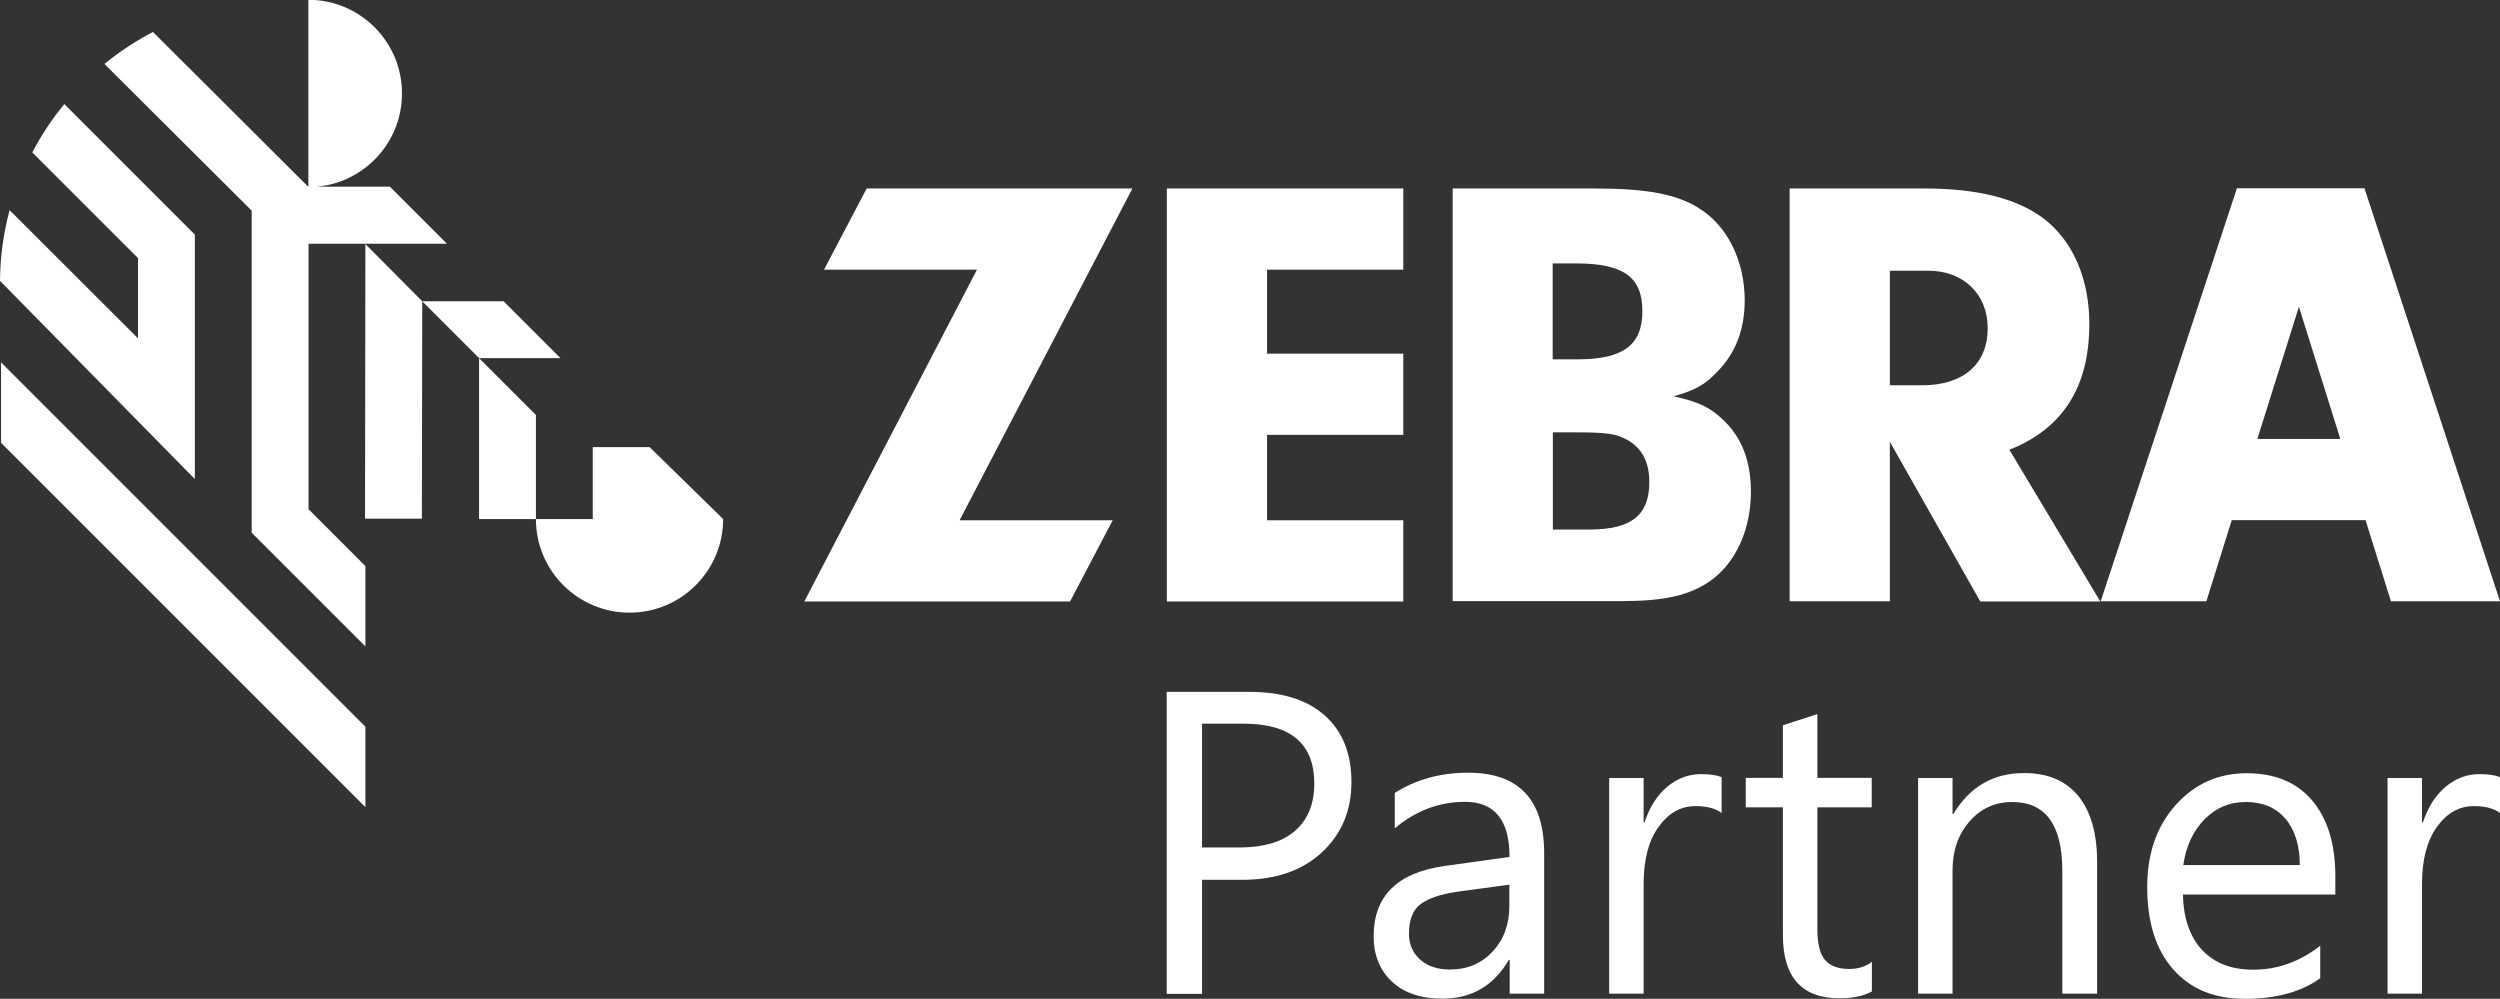 <svg xmlns="http://www.w3.org/2000/svg" id="svg1717" viewBox="0 0 140.74 56.23"><rect x="0" y="0" width="140.74" height="56.23" fill="#333333" stroke="none"/><defs><style>      .cls-1 {        fill: #fff;      }    </style></defs><g id="layer1"><g id="g1688"><path id="path1017" class="cls-1" d="M30.17,23.36l-3.2-3.2v9.06h3.2v-5.86Z"></path><path id="path1029" class="cls-1" d="M17.37,13.72h7.79l-3.19-3.19-.02-.02h-4.1c2.68-.25,4.78-2.5,4.78-5.25,0-2.91-2.36-5.27-5.27-5.27v10.53h0L8.61,1.8c-.46.24-.91.5-1.35.79-.48.31-.94.65-1.38,1.01l8.29,8.26v18.13l6.4,6.4v-4.52l-3.2-3.2v-14.94Z"></path><path id="path1033" class="cls-1" d="M20.57,13.74l-.02,15.46h3.2l.02-12.24-3.2-3.22Z"></path><path id="path1037" class="cls-1" d="M31.55,20.16l-3.2-3.2h-4.58l3.2,3.2h4.59Z"></path><path id="path1049" class="cls-1" d="M10.97,26.98v-.19h0v-13.58L3.62,5.86c-.69.84-1.3,1.75-1.8,2.72l5.95,5.95v4.52h0S.54,11.83.54,11.83c-.34,1.27-.53,2.61-.54,3.98,0,0,10.61,10.79,10.97,11.16"></path><path id="path1053" class="cls-1" d="M.06,20.4v4.53l20.51,20.51v-4.53L.06,20.4Z"></path><path id="path1065" class="cls-1" d="M36.57,25.17h-3.2v4.05h-3.2c0,2.91,2.36,5.27,5.27,5.27s5.27-2.36,5.27-5.27l-4.14-4.05Z"></path><path id="path1069" class="cls-1" d="M62.64,29.29l-2.4,4.57h-14.96l9.72-18.68h-8.61l2.4-4.57h14.96l-9.73,18.68h8.61Z"></path><path id="path1073" class="cls-1" d="M71.33,19.91h7.67v4.57h-7.67v4.81h7.67v4.57h-13.31V10.61h13.31v4.57h-7.67v4.74Z"></path><path id="path1085" class="cls-1" d="M89.71,10.61c2.96,0,4.67.31,5.93,1.11,1.6.98,2.58,2.96,2.58,5.19,0,1.64-.52,3-1.57,4.04-.66.7-1.19,1.01-2.44,1.36,1.43.31,2.06.63,2.79,1.32,1.05.98,1.57,2.34,1.57,4.04,0,2.16-.87,4.08-2.37,5.09-1.15.77-2.54,1.08-4.91,1.08h-9.51V10.61h7.95ZM87.41,20.23h1.39c2.58,0,3.66-.8,3.66-2.72s-1.08-2.68-3.73-2.68h-1.32v5.4ZM87.41,29.81h2.06c2.37,0,3.38-.8,3.38-2.68,0-1.11-.42-1.92-1.25-2.37-.63-.35-1.19-.42-2.89-.42h-1.29v5.47Z"></path><path id="path1089" class="cls-1" d="M106.4,33.85h-5.65V10.61h7.53c3.07,0,5.3.56,6.83,1.74,1.6,1.26,2.51,3.35,2.51,5.89,0,3.56-1.5,5.89-4.5,7.08l5.12,8.54h-6.76l-5.09-8.99v8.99ZM108.21,21.69c2.3,0,3.69-1.18,3.69-3.21,0-1.92-1.36-3.24-3.35-3.24h-2.16v6.45h1.81Z"></path><path id="path1093" class="cls-1" d="M134.61,33.85h6.13l-7.63-23.25h-7.18l-7.67,23.25h5.95l1.43-4.57h7.53l1.43,4.57ZM127.08,24.71l2.34-7.44,2.33,7.44h-4.67Z"></path></g></g><g><path class="cls-1" d="M67.67,49.52v6.43h-1.99v-17h4.67c1.82,0,3.23.44,4.23,1.33,1,.89,1.5,2.13,1.5,3.75s-.56,2.93-1.67,3.96c-1.11,1.03-2.61,1.54-4.5,1.54h-2.24ZM67.67,40.74v6.97h2.09c1.38,0,2.42-.31,3.15-.94.72-.63,1.08-1.52,1.08-2.66,0-2.24-1.33-3.37-3.98-3.37h-2.34Z"></path><path class="cls-1" d="M86.93,55.94h-1.94v-1.9h-.05c-.85,1.45-2.09,2.18-3.74,2.18-1.21,0-2.16-.32-2.84-.96-.68-.64-1.03-1.49-1.03-2.55,0-2.27,1.34-3.59,4.01-3.96l3.64-.51c0-2.06-.83-3.1-2.5-3.1-1.46,0-2.78.5-3.96,1.49v-1.99c1.19-.76,2.57-1.14,4.13-1.14,2.85,0,4.28,1.51,4.28,4.53v7.9ZM84.98,49.8l-2.93.4c-.9.13-1.58.35-2.04.67-.46.32-.69.89-.69,1.7,0,.59.21,1.08.63,1.45.42.38.99.56,1.69.56.96,0,1.76-.34,2.39-1.01.63-.68.94-1.53.94-2.57v-1.21Z"></path><path class="cls-1" d="M96.92,45.77c-.34-.26-.83-.39-1.47-.39-.83,0-1.52.39-2.08,1.17-.56.78-.84,1.85-.84,3.2v6.19h-1.94v-12.14h1.94v2.5h.05c.28-.85.7-1.52,1.27-2,.57-.48,1.2-.72,1.91-.72.51,0,.89.06,1.16.17v2.02Z"></path><path class="cls-1" d="M105.37,55.82c-.46.25-1.06.38-1.81.38-2.13,0-3.19-1.19-3.19-3.56v-7.19h-2.09v-1.66h2.09v-2.96l1.94-.63v3.59h3.06v1.66h-3.06v6.84c0,.82.14,1.4.42,1.74s.74.52,1.38.52c.49,0,.91-.13,1.27-.4v1.66Z"></path><path class="cls-1" d="M118.04,55.94h-1.94v-6.92c0-2.58-.94-3.87-2.82-3.87-.97,0-1.78.37-2.41,1.1-.64.73-.95,1.65-.95,2.77v6.92h-1.94v-12.14h1.94v2.02h.05c.92-1.53,2.24-2.3,3.98-2.3,1.33,0,2.34.43,3.05,1.29.7.86,1.06,2.1,1.06,3.72v7.42Z"></path><path class="cls-1" d="M131.46,50.36h-8.57c.03,1.35.4,2.4,1.09,3.13.7.74,1.65,1.1,2.87,1.1,1.37,0,2.62-.45,3.77-1.35v1.83c-1.07.77-2.48,1.16-4.23,1.16s-3.06-.55-4.04-1.65c-.98-1.1-1.47-2.65-1.47-4.65,0-1.89.54-3.43,1.61-4.62,1.07-1.19,2.4-1.78,3.99-1.78s2.82.51,3.69,1.54,1.3,2.45,1.3,4.28v1.02ZM129.47,48.71c0-1.12-.28-2-.81-2.62-.53-.62-1.27-.94-2.22-.94s-1.7.33-2.34.98c-.64.66-1.04,1.51-1.19,2.57h6.56Z"></path><path class="cls-1" d="M140.74,45.77c-.34-.26-.83-.39-1.47-.39-.83,0-1.52.39-2.08,1.17-.56.78-.84,1.85-.84,3.2v6.19h-1.94v-12.14h1.94v2.5h.05c.28-.85.7-1.52,1.27-2,.57-.48,1.21-.72,1.91-.72.51,0,.89.06,1.16.17v2.02Z"></path></g></svg>